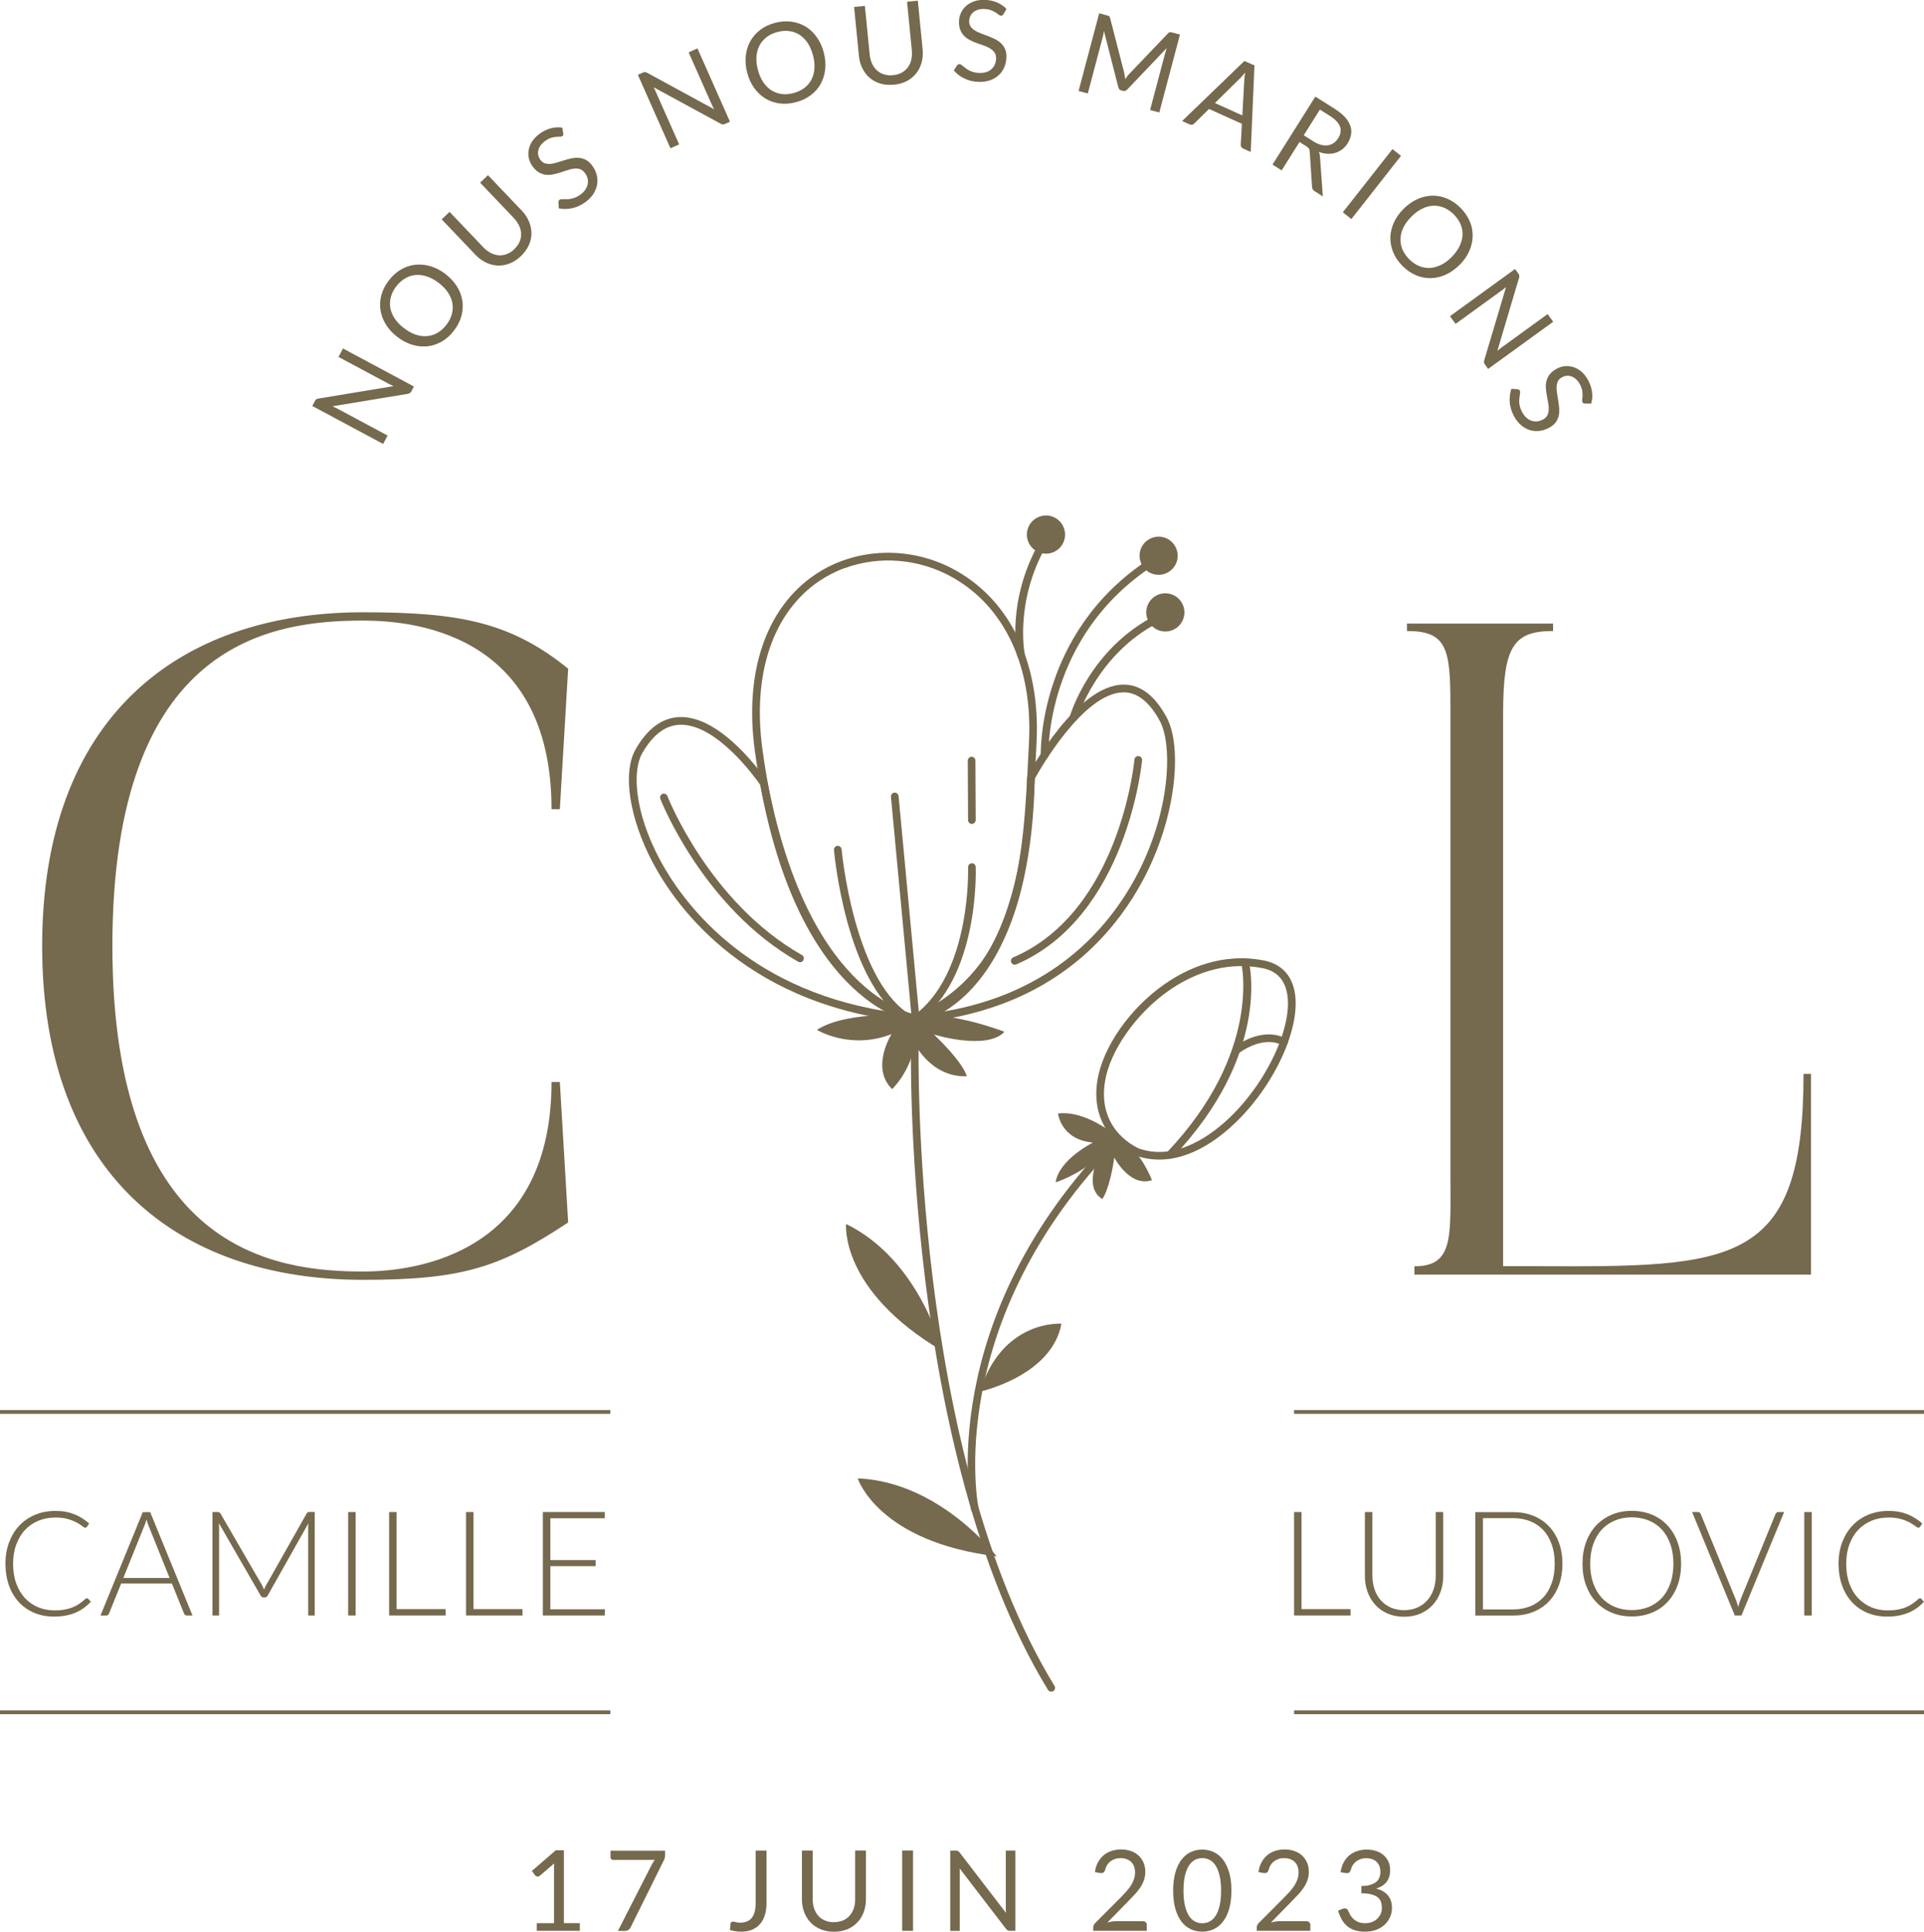 <?xml version="1.0" encoding="UTF-8"?>
<svg xmlns="http://www.w3.org/2000/svg" id="Calque_2" data-name="Calque 2" width="90.65mm" height="91mm" viewBox="0 0 256.96 257.95">
  <defs>
    <style>
      .cls-1 {
        fill: #75694e;
      }

      .cls-2 {
        fill: none;
        stroke: #75694e;
        stroke-miterlimit: 10;
        stroke-width: .5px;
      }
    </style>
  </defs>
  <g id="Calque_1-2" data-name="Calque 1">
    <g>
      <g>
        <path class="cls-1" d="m11.58,213.4c.06,0,.12.02.17.07l.39.42c-.29.3-.6.58-.93.82s-.7.45-1.1.62c-.4.17-.84.31-1.32.4s-1,.14-1.58.14c-.95,0-1.83-.17-2.63-.5-.8-.34-1.48-.81-2.05-1.42-.57-.62-1.02-1.36-1.33-2.23-.31-.87-.47-1.84-.47-2.91s.16-2,.49-2.87c.33-.87.78-1.61,1.37-2.23.59-.62,1.29-1.1,2.11-1.44s1.72-.51,2.71-.51,1.78.15,2.51.44c.73.29,1.39.71,1.99,1.24l-.3.44c-.05.08-.13.12-.24.12-.08,0-.2-.07-.38-.21s-.42-.3-.73-.47c-.31-.17-.7-.33-1.17-.47-.47-.14-1.02-.21-1.67-.21-.83,0-1.59.14-2.29.43s-1.29.7-1.79,1.23c-.5.53-.89,1.19-1.17,1.95s-.42,1.63-.42,2.59.14,1.85.42,2.61c.28.77.67,1.42,1.17,1.95s1.08.94,1.75,1.22c.67.28,1.4.42,2.18.42.49,0,.94-.03,1.32-.1.39-.07.74-.16,1.07-.29.33-.13.63-.29.91-.48.28-.19.56-.41.83-.66.03-.03.07-.05.1-.06s.07-.02.1-.02Z"></path>
        <path class="cls-1" d="m25.7,215.72h-.77c-.09,0-.17-.02-.22-.07-.06-.05-.1-.11-.13-.19l-1.62-4.01h-6.78l-1.62,4.01c-.03.07-.07.13-.14.19-.07.05-.14.08-.24.08h-.76l5.65-13.81h.99l5.65,13.81Zm-3.05-5.01l-2.81-6.98c-.1-.23-.19-.5-.28-.82-.04.16-.08.3-.13.44-.04.14-.09.27-.15.39l-2.81,6.97h6.18Z"></path>
        <path class="cls-1" d="m42.03,201.91v13.81h-.87v-11.77c0-.17.01-.35.03-.54l-5.44,9.65c-.09.17-.22.25-.39.25h-.16c-.17,0-.3-.08-.39-.25l-5.58-9.67c.02.19.03.38.03.56v11.77h-.88v-13.81h.69c.09,0,.16.01.21.03.05.02.1.07.16.16l5.57,9.6c.1.18.18.38.25.58.04-.1.08-.21.13-.31.04-.1.09-.2.15-.29l5.42-9.59c.05-.08.1-.14.16-.16.06-.02.13-.03.22-.03h.68Z"></path>
        <path class="cls-1" d="m47.5,215.72h-1v-13.81h1v13.81Z"></path>
        <path class="cls-1" d="m59.51,214.87v.85h-7.54v-13.81h1v12.96h6.54Z"></path>
        <path class="cls-1" d="m69.78,214.87v.85h-7.54v-13.81h1v12.96h6.54Z"></path>
        <path class="cls-1" d="m80.79,214.89l-.02.83h-8.27v-13.81h8.27v.83h-7.27v5.58h6.05v.81h-6.05v5.76h7.29Z"></path>
      </g>
      <g>
        <g>
          <path class="cls-1" d="m122.38,136.6l-.15-.02c-.68-.09-16.84-2.7-21.42-36.35-1.43-10.48,1.49-19.03,7.99-23.46,5.47-3.72,12.88-3.95,18.88-.58,7.35,4.13,11.27,12.48,10.76,22.92l-.07,1.38c-.7,14.49-1.43,29.47-15.86,36.04l-.14.06Zm-9.53-60.76c-1.22.44-2.38,1.04-3.47,1.77-6.17,4.2-8.93,12.39-7.55,22.47,4.24,31.17,18.83,35.11,20.41,35.45,13.72-6.35,14.4-20.31,15.12-35.09l.07-1.38c.5-10.04-3.24-18.04-10.23-21.97-4.47-2.51-9.77-2.91-14.34-1.24Z"></path>
          <path class="cls-1" d="m121.14,136.2c-.15.05-.32.04-.46-.06-7.66-5.16-9.23-21.92-9.3-22.63-.03-.28.19-.53.46-.56.28-.03.53.18.56.47.01.17,1.59,16.98,8.85,21.88.23.16.3.48.14.71-.06.09-.15.16-.25.2Z"></path>
          <path class="cls-1" d="m122.47,136.56c-.12.05-.26.04-.39-.02-.17-.07-.28-.23-.3-.42l-2.79-29.72c-.02-.28.17-.53.46-.56.28-.03.53.18.56.46l2.7,28.79c6.99-5.91,6.59-19.16,6.58-19.29,0-.28.22-.52.49-.53.28-.01.52.21.53.49.02.6.45,14.83-7.73,20.73-.04.03-.08.05-.12.07Z"></path>
          <path class="cls-1" d="m129.97,109.99c-.05.02-.11.03-.17.03-.28,0-.51-.23-.51-.51l-.04-7.94c0-.28.23-.51.51-.52.28,0,.51.23.51.51l.04,7.94c0,.22-.14.41-.34.48Z"></path>
        </g>
        <path class="cls-1" d="m133.56,134.16c-3.26,1.19-6.98,2.05-11.22,2.42-.28.02-.52-.17-.55-.45-.03-.28.16-.53.43-.57.14-.03,14.38-2.6,14.96-31.73,0-.08.02-.16.06-.23.27-.5,6.56-12.18,12.84-12.18,2.26,0,4.19,1.49,5.76,4.43,2.04,3.83,1.36,13.29-3.3,21.88-3.18,5.86-8.89,12.75-18.97,16.43Zm-7.46.9c14.33-2.45,21.77-10.89,25.53-17.82,4.75-8.76,4.97-17.77,3.3-20.9-1.37-2.58-3.01-3.89-4.85-3.89-5.36,0-11.23,10.36-11.88,11.53-.44,20.73-7.55,28.34-12.1,31.09Z"></path>
        <path class="cls-1" d="m122.87,136.55c-.07.02-.14.04-.22.03-22.71-1.8-32.35-15.52-35.44-21.34-3.16-5.94-4.1-12.03-2.34-15.15,1.58-2.79,3.56-4.25,5.87-4.34,5.76-.21,11.46,8.21,11.7,8.57.04.06.06.12.08.19,5.69,29.41,20.07,31.03,20.21,31.04.28.02.49.27.47.55-.02.21-.15.37-.33.44Zm-33.46-39.5c-1.37.5-2.59,1.69-3.65,3.55-1.29,2.27-1.1,7.67,2.35,14.16,2.8,5.26,11.11,17.17,30.08,20.25-4.95-2.72-12.74-10.12-16.65-30.2-.6-.87-5.85-8.21-10.76-8.03-.47.02-.93.11-1.37.27Z"></path>
        <path class="cls-1" d="m135.71,128.79c-.25.09-.54-.03-.65-.28-.11-.26,0-.56.27-.67,14.28-6.14,16.16-26.21,16.18-26.41.03-.28.27-.49.55-.47.28.02.49.27.47.55-.02.21-1.95,20.88-16.8,27.27,0,0-.02,0-.03.01Z"></path>
        <path class="cls-1" d="m107.03,128.46c-.14.05-.29.04-.43-.04-12.72-7.21-18.36-21.6-18.41-21.75-.1-.26.03-.56.3-.66,0,0,0,0,0,0,.26-.1.55.04.65.3.05.14,5.57,14.2,17.96,21.22.25.14.33.45.19.7-.06.11-.16.19-.27.23Z"></path>
        <path class="cls-1" d="m143.53,96.35c-.1.04-.21.04-.32.01-.27-.08-.43-.36-.35-.64.11-.37,2.74-9.1,11.45-13.53.27-.15.56-.03.69.22.13.25.03.56-.22.69-8.31,4.23-10.91,12.82-10.93,12.91-.05.16-.17.28-.32.34Z"></path>
        <path class="cls-1" d="m158.08,82.5c-.4,1.35-1.82,2.12-3.17,1.72-1.35-.4-2.12-1.82-1.72-3.17s1.82-2.12,3.17-1.72,2.12,1.82,1.72,3.17Z"></path>
        <path class="cls-1" d="m139.68,101.33s-.1.03-.15.03c-.28.01-.52-.21-.53-.49,0-.16-.5-16.4,14.42-26.17.23-.15.56-.09.71.15.15.24.09.55-.15.71-14.43,9.46-13.96,25.11-13.95,25.27,0,.23-.13.43-.34.5Z"></path>
        <path class="cls-1" d="m157.21,74.84c-.35,1.36-1.74,2.18-3.1,1.84-1.36-.35-2.18-1.74-1.84-3.1.35-1.36,1.74-2.18,3.1-1.84,1.36.35,2.18,1.74,1.84,3.1Z"></path>
        <path class="cls-1" d="m136.52,87.92s-.05.02-.07.02c-.28.06-.55-.12-.6-.4-.06-.3-1.45-7.33,2.95-15.09.14-.24.45-.33.7-.19.25.14.33.45.19.7-4.19,7.41-2.85,14.31-2.83,14.38.05.25-.09.5-.33.58Z"></path>
        <path class="cls-1" d="m142.15,70.7c.38,1.36-.41,2.76-1.77,3.14-1.35.38-2.76-.41-3.14-1.77-.38-1.36.41-2.76,1.77-3.14,1.36-.38,2.76.41,3.14,1.77Z"></path>
        <path class="cls-1" d="m122.76,135.6s-9.48-.79-13.66,1.92c0,0,4.45,2.73,9.97.57,0,0-2.85,4.5.08,7.34,0,0,2.44-2.29,3.02-6.06,0,0,2.17,4.5,6.94,4.35,0,0-.18-1.53-4.38-5.58,0,0,7.02,2.18,9.42-.36,0,0-6.48-2.55-11.39-2.17Z"></path>
        <path class="cls-1" d="m149.55,152.06s-4.27-3.86-8.25-3.37c0,0,.39,3.51,4.67,3.88,0,0-4.53,2.25-4.98,5.3,0,0,2.8-.8,5.68-3.3,0,0-1.97,3.99.55,5.54,0,0,.96-1.17,1.6-5.54,0,0,2.07,4.01,5.03,3.02,0,0-1.55-4.09-4.29-5.53Z"></path>
        <path class="cls-1" d="m140.57,225.86c-.23.08-.48,0-.61-.21-19.33-31.67-18.31-85.74-18.29-86.28,0-.28.25-.51.52-.5.28,0,.51.24.5.53-.01.54-1.03,54.32,18.14,85.72.15.24.07.56-.17.71-.03.02-.06.03-.09.04Z"></path>
        <path class="cls-1" d="m130.38,202s-.05.01-.07.02c-.28.06-.55-.12-.61-.39-.05-.25-5.07-25.36,19.16-50,.2-.2.52-.2.72,0,.2.2.21.52,0,.72-23.85,24.24-18.94,48.82-18.89,49.06.05.25-.09.5-.33.59Z"></path>
        <path class="cls-1" d="m158.6,154.14c-2.3.84-4.56.93-6.66.25h-.03c-.06-.03-6.54-2.63-5.35-10.1.71-4.45,4.32-9.63,8.97-12.87,2.95-2.06,7.65-4.27,13.29-3.16,2.01.4,3.37,1.61,3.93,3.51,1.35,4.53-2.08,12.62-7.64,18.04-2.14,2.08-4.34,3.54-6.51,4.33Zm-6.33-.72c5.01,1.62,9.74-2.02,12.12-4.34,5.22-5.09,8.6-12.88,7.37-17.01-.45-1.53-1.51-2.47-3.15-2.79-5.28-1.04-9.72,1.05-12.5,2.99-4.37,3.05-7.89,8.06-8.54,12.19-1.04,6.55,4.33,8.82,4.7,8.97Z"></path>
        <path class="cls-1" d="m156.41,154.69c-.18.06-.38.03-.53-.11-.21-.19-.21-.52-.02-.72,12.65-13.3,9.96-25.11,9.93-25.23-.07-.27.06-.55.38-.62.27-.07.55.1.62.38.13.5,2.88,12.45-10.18,26.18-.06.06-.12.1-.2.13Z"></path>
        <path class="cls-1" d="m171.66,139.63c-.15.06-.33.04-.47-.06-.09-.06-2.21-1.44-5.83,1.11-.23.16-.55.11-.71-.12-.16-.23-.11-.55.12-.71,4.26-3,6.9-1.19,7.01-1.11.23.16.29.48.12.72-.06.09-.15.15-.24.18Z"></path>
        <path class="cls-1" d="m125.83,180.39s-2.91-12.09-12.83-16.95c0,0-.91,8.81,12.83,16.95Z"></path>
        <path class="cls-1" d="m133.1,207.82s-7.51-9.94-18.55-10.41c0,0,2.69,8.47,18.55,10.41Z"></path>
        <path class="cls-1" d="m130.87,185.83s9.61-2.08,10.89-9.07c0,0-7.9-.61-10.89,9.07Z"></path>
      </g>
      <path class="cls-1" d="m74.77,144.47l1.11,18.77c-9.14,6.05-14.2,7.66-27.41,7.66-24.82,0-42.84-14.2-42.84-44.57s18.03-44.57,42.84-44.57c12.72,0,19.63,1.23,27.41,7.53l-1.11,18.77h-1.11c0-24.07-19.38-25.19-25.19-25.19-12.1,0-33.46,2.72-33.46,43.46s21.73,43.46,33.46,43.46c5.06,0,25.19-1.11,25.19-25.31h1.11Z"></path>
      <path class="cls-1" d="m241.87,143.41v26.79h-52.97v-1.11c5.31,0,4.81-3.95,4.81-12.35v-62.6c0-7.53-.49-9.88-5.8-9.88v-.99h19.51v.99c-5.31,0-6.67,2.1-6.67,10.99v73.83h4.44c26.42.12,35.68,0,35.68-25.68h.99Z"></path>
      <g>
        <path class="cls-1" d="m45.82,46.54l9.46,5.07-.34.64c-.05.1-.12.18-.19.23-.07.05-.17.08-.29.11l-10.06,1.66c.12.05.23.1.33.15s.21.1.3.15l6.74,3.61-.6,1.12-9.46-5.07.35-.66c.03-.06.06-.1.09-.14.03-.04.06-.07.09-.09.03-.02.07-.04.12-.06.05-.02.1-.03.16-.04l10.05-1.66c-.12-.05-.23-.1-.35-.16s-.22-.1-.31-.15l-6.7-3.59.6-1.12Z"></path>
        <path class="cls-1" d="m59.5,36.6c.64.49,1.15,1.04,1.53,1.65.38.61.62,1.25.72,1.91.1.66.06,1.33-.12,2.01s-.51,1.33-.99,1.96c-.48.63-1.02,1.12-1.63,1.47-.61.35-1.24.57-1.91.64-.67.07-1.34.01-2.03-.2-.69-.2-1.35-.55-1.99-1.04s-1.15-1.04-1.53-1.65c-.38-.61-.62-1.25-.73-1.91s-.07-1.34.11-2.02c.18-.68.51-1.33.99-1.96.48-.63,1.02-1.12,1.63-1.47.61-.35,1.25-.57,1.92-.64.67-.07,1.35,0,2.04.2.69.21,1.35.55,1.99,1.04Zm-.9,1.18c-.52-.4-1.05-.69-1.58-.86-.53-.18-1.03-.24-1.52-.2s-.95.19-1.39.45c-.44.26-.83.61-1.19,1.07-.35.46-.59.93-.72,1.42-.13.49-.15.98-.07,1.46.09.48.28.96.59,1.42s.72.89,1.25,1.29c.52.4,1.05.69,1.57.86.52.17,1.03.24,1.52.19.49-.04.95-.19,1.39-.45s.83-.61,1.18-1.07c.35-.46.59-.94.72-1.43s.15-.98.07-1.46c-.09-.48-.28-.95-.59-1.41-.31-.46-.72-.89-1.24-1.29Z"></path>
        <path class="cls-1" d="m68.68,33.27c.32-.31.56-.63.71-.98.15-.35.22-.71.21-1.07-.01-.36-.1-.72-.27-1.08-.17-.36-.4-.7-.71-1.03l-4.5-4.72,1.05-1,4.5,4.72c.43.45.75.93.97,1.45.22.52.33,1.04.34,1.58,0,.53-.11,1.06-.35,1.59-.23.52-.59,1.01-1.06,1.47-.48.45-.98.79-1.52.99s-1.07.3-1.6.27c-.53-.03-1.05-.16-1.56-.41-.51-.25-.98-.59-1.4-1.04l-4.5-4.72,1.05-1,4.5,4.72c.31.33.64.58.99.76s.71.29,1.07.32c.36.03.72-.02,1.08-.16s.7-.35,1.02-.66Z"></path>
        <path class="cls-1" d="m75.24,17.8c0,.09,0,.16-.02.22s-.06.11-.12.16c-.07.05-.17.07-.32.07-.14,0-.31,0-.51.02-.2.02-.42.06-.67.14-.25.07-.51.21-.79.41-.26.19-.47.39-.62.61-.15.22-.25.43-.3.65-.05.22-.05.44,0,.65s.14.42.28.61c.18.24.38.4.62.47s.49.1.77.07c.28-.03.57-.09.88-.19s.63-.2.95-.3.65-.18.98-.25c.33-.07.65-.09.97-.06.32.03.63.12.93.28s.58.42.84.78c.28.38.47.78.58,1.21.11.43.13.85.06,1.28-.07.43-.24.84-.49,1.25-.26.4-.62.77-1.08,1.11-.57.41-1.15.68-1.76.81-.61.13-1.2.14-1.78.03l-.06-.8c0-.07.01-.13.04-.2.02-.06.06-.12.12-.16.05-.04.13-.06.22-.07s.21,0,.34,0c.13,0,.28,0,.44,0s.34-.02.53-.06c.19-.04.38-.1.59-.18.21-.09.42-.21.65-.37.28-.2.5-.42.66-.66.16-.24.27-.48.32-.73.05-.25.05-.5-.01-.75-.06-.25-.18-.5-.35-.74-.19-.26-.41-.43-.65-.52-.24-.08-.5-.11-.78-.08-.28.03-.57.09-.88.2-.31.1-.62.21-.94.31s-.64.19-.97.26-.66.09-.98.06-.63-.14-.94-.31c-.31-.17-.6-.45-.88-.84-.22-.31-.38-.65-.47-1.02-.09-.37-.1-.75-.03-1.14.07-.39.22-.77.46-1.14s.57-.72,1-1.03c.48-.35.98-.59,1.49-.73.51-.13,1.02-.17,1.54-.09l.12.76Z"></path>
        <path class="cls-1" d="m93.14,6.44l4.35,9.81-.66.3c-.1.05-.2.07-.29.06-.09,0-.18-.04-.29-.09l-8.96-4.87c.06.11.12.22.17.33.05.11.1.21.14.31l3.1,6.99-1.16.52-4.35-9.81.68-.3c.06-.03.11-.04.16-.06.04-.01.08-.02.12-.01.04,0,.08.01.13.03s.1.04.15.07l8.95,4.87c-.06-.11-.12-.23-.18-.34-.06-.11-.11-.21-.15-.31l-3.08-6.95,1.16-.52Z"></path>
        <path class="cls-1" d="m110.02,7.01c.2.78.27,1.52.19,2.24s-.28,1.36-.6,1.95c-.33.59-.77,1.09-1.33,1.51-.56.42-1.22.74-1.99.94-.76.2-1.49.25-2.19.16-.7-.09-1.33-.32-1.9-.67-.57-.35-1.07-.82-1.48-1.4-.42-.59-.73-1.27-.93-2.04-.2-.78-.27-1.52-.19-2.24.08-.71.28-1.37.6-1.95.33-.59.77-1.09,1.33-1.52.56-.43,1.22-.74,1.98-.94.76-.2,1.49-.25,2.19-.16.7.1,1.34.32,1.91.67.57.35,1.07.82,1.48,1.41.42.58.73,1.27.93,2.04Zm-1.44.38c-.17-.64-.4-1.19-.71-1.65-.31-.46-.67-.82-1.08-1.09-.41-.27-.87-.43-1.37-.5-.5-.07-1.03-.03-1.59.12-.56.15-1.04.37-1.44.68s-.72.68-.95,1.11c-.23.43-.36.93-.41,1.48-.04.55.02,1.15.19,1.78.17.64.4,1.19.71,1.64.31.46.67.82,1.08,1.09s.87.43,1.37.5c.5.07,1.03.03,1.59-.12.56-.15,1.04-.37,1.45-.68.4-.31.72-.67.95-1.11.23-.43.36-.93.4-1.48.04-.55-.02-1.14-.19-1.78Z"></path>
        <path class="cls-1" d="m119.27,10.04c.44-.04.83-.16,1.16-.34.33-.18.61-.42.82-.71s.37-.63.46-1.02c.09-.38.11-.8.07-1.25l-.64-6.49,1.44-.14.64,6.49c.06.62.02,1.2-.13,1.74-.14.55-.38,1.03-.71,1.45s-.74.77-1.25,1.04c-.5.27-1.09.44-1.74.5-.66.06-1.26.01-1.81-.15-.55-.17-1.03-.42-1.43-.77-.41-.35-.73-.78-.98-1.28-.25-.51-.4-1.07-.46-1.69l-.64-6.49,1.44-.14.64,6.48c.04.45.15.85.31,1.21s.38.66.65.91c.27.24.58.43.95.54.36.12.77.15,1.21.11Z"></path>
        <path class="cls-1" d="m134.01,1.89c-.05.07-.1.13-.15.16s-.12.05-.19.05c-.08,0-.18-.05-.29-.14s-.25-.19-.42-.3-.37-.21-.61-.3c-.24-.09-.53-.15-.87-.16-.33-.01-.61.02-.86.1-.25.08-.46.19-.63.33-.17.14-.3.31-.4.51-.09.2-.14.42-.15.65-.01.3.05.55.19.75s.33.38.57.53c.24.15.51.28.81.39.3.11.61.23.93.35s.63.26.93.4c.3.15.57.33.8.55.24.22.42.48.56.79s.2.69.18,1.13c-.02.47-.11.91-.29,1.31-.17.41-.42.76-.74,1.05s-.7.52-1.16.68c-.45.16-.96.23-1.53.21-.7-.02-1.33-.17-1.89-.45-.56-.27-1.03-.63-1.42-1.07l.44-.67c.04-.05.09-.1.15-.13.06-.04.12-.05.19-.05.06,0,.14.03.22.09s.17.13.27.21c.1.08.22.18.35.27.13.1.28.19.45.28.17.09.36.16.58.22s.46.1.74.11c.34.01.65-.02.93-.11s.51-.21.7-.38c.19-.17.34-.37.45-.6s.17-.5.18-.8c.01-.32-.05-.59-.19-.81-.14-.21-.33-.39-.56-.54-.23-.15-.5-.28-.81-.39-.31-.11-.62-.22-.93-.33-.32-.11-.63-.24-.93-.39s-.57-.33-.8-.55c-.23-.22-.42-.5-.55-.83-.14-.33-.2-.73-.18-1.2.01-.38.1-.74.26-1.09.16-.35.39-.66.68-.92.29-.26.65-.47,1.07-.62.42-.15.89-.21,1.43-.2.6.02,1.14.14,1.63.34.48.21.91.5,1.27.87l-.38.68Z"></path>
        <path class="cls-1" d="m157.58,4.65l-2.75,10.37-1.23-.33,2.02-7.62c.03-.1.06-.21.1-.32.04-.11.08-.23.12-.35l-5.28,5.54c-.17.19-.37.25-.59.19l-.2-.05c-.23-.06-.37-.21-.42-.46l-1.91-7.48c-.04.26-.09.5-.14.72l-2.02,7.62-1.23-.33,2.75-10.37,1.04.27c.13.03.22.07.28.11s.11.13.14.25l1.89,7.33c.03.13.05.27.07.41s.04.28.05.42c.08-.12.17-.23.25-.35s.18-.22.27-.32l5.21-5.45c.09-.1.17-.15.25-.15.08,0,.18,0,.3.04l1.04.27Z"></path>
        <path class="cls-1" d="m167.04,20.29l-1.02-.46c-.12-.05-.2-.13-.25-.22s-.07-.19-.06-.3l.15-2.78-4.39-1.98-1.98,1.95c-.06.07-.15.12-.26.15-.11.03-.22.02-.33-.03l-1.02-.46,8.32-8.02,1.34.6-.5,11.55Zm-1.12-4.88l.26-4.67c0-.14.02-.3.04-.48.02-.18.05-.37.08-.57-.26.33-.5.59-.71.79l-3.33,3.28,3.65,1.65Z"></path>
        <path class="cls-1" d="m176.65,26.21l-1.09-.69c-.22-.14-.33-.33-.33-.57l-.31-4.73c0-.15-.04-.27-.09-.36s-.17-.2-.34-.31l-.93-.59-2.39,3.79-1.22-.77,5.72-9.08,2.57,1.62c.57.36,1.03.73,1.38,1.11.34.38.58.76.72,1.16s.17.78.1,1.18c-.07.39-.22.78-.46,1.17-.2.32-.44.59-.72.8s-.58.37-.91.47c-.33.1-.69.14-1.06.12s-.76-.1-1.16-.24c.1.19.15.4.16.64l.38,5.27Zm-1.24-7.33c.35.22.7.38,1.02.46.33.08.63.11.92.06.28-.04.54-.14.77-.3.23-.16.43-.38.6-.64.34-.54.42-1.06.24-1.56-.18-.5-.63-.97-1.34-1.42l-1.34-.85-2.16,3.43,1.29.82Z"></path>
        <path class="cls-1" d="m180.48,29.25l-1.14-.9,6.63-8.44,1.14.9-6.63,8.44Z"></path>
        <path class="cls-1" d="m194.93,35.37c-.57.57-1.18,1-1.83,1.3-.65.3-1.32.45-1.99.47-.67.02-1.33-.11-1.98-.38-.65-.27-1.25-.68-1.81-1.24s-.97-1.16-1.24-1.81c-.27-.65-.4-1.31-.39-1.98.01-.67.17-1.33.46-1.99.29-.66.72-1.27,1.29-1.84.57-.57,1.18-1,1.83-1.3.65-.3,1.32-.45,1.99-.47.67-.02,1.33.11,1.98.38.65.27,1.25.68,1.81,1.24.56.56.97,1.16,1.25,1.81.27.65.4,1.31.38,1.99-.01.67-.17,1.34-.46,1.99-.29.66-.72,1.27-1.29,1.84Zm-1.06-1.05c.47-.47.82-.95,1.06-1.45.24-.5.38-.99.4-1.48s-.06-.97-.26-1.44c-.2-.47-.5-.91-.91-1.32-.41-.41-.84-.7-1.31-.9-.47-.19-.95-.28-1.44-.26-.49.02-.98.15-1.48.4-.5.24-.98.6-1.44,1.07-.47.47-.82.95-1.06,1.44s-.37.99-.39,1.48c-.02.49.07.97.26,1.44.2.47.5.9.9,1.31.41.41.85.71,1.32.91s.95.28,1.44.26.98-.16,1.48-.4.98-.6,1.44-1.06Z"></path>
        <path class="cls-1" d="m207.44,42.96l-8.69,6.3-.43-.59c-.07-.09-.11-.18-.12-.27-.01-.09,0-.19.03-.3l2.91-9.77c-.1.08-.19.16-.28.23s-.18.14-.27.2l-6.19,4.49-.75-1.03,8.69-6.3.44.61c.04.05.07.1.09.14s.03.08.04.12c0,.04,0,.08,0,.13,0,.05-.02.1-.03.16l-2.9,9.77c.1-.08.2-.17.29-.24.09-.08.19-.15.27-.21l6.15-4.46.75,1.03Z"></path>
        <path class="cls-1" d="m211.7,53.89c-.09,0-.16-.02-.22-.05-.06-.03-.1-.08-.14-.14-.04-.08-.05-.18-.03-.32.02-.14.04-.31.05-.51,0-.2,0-.43-.04-.68s-.14-.53-.3-.84c-.15-.29-.33-.52-.52-.7-.19-.18-.4-.3-.61-.38s-.43-.11-.64-.09c-.22.02-.43.08-.64.2-.26.14-.45.32-.55.54-.11.22-.16.47-.17.75,0,.28.01.58.07.9.05.32.11.65.16.98s.09.67.12,1.01c.02.34,0,.66-.07.97-.07.31-.21.61-.41.88-.2.27-.5.51-.89.72-.42.22-.84.36-1.28.41-.44.05-.86.01-1.28-.11-.41-.13-.8-.35-1.17-.66-.36-.31-.68-.72-.95-1.22-.33-.62-.51-1.24-.56-1.86-.04-.62.03-1.21.22-1.77l.81.05c.07,0,.13.03.19.06.06.03.11.08.14.14.03.06.04.13.03.23,0,.1-.02.21-.04.34-.02.13-.04.28-.06.44-.02.16-.03.34-.02.53.01.19.04.39.1.61s.15.45.28.69c.16.3.35.55.56.75.21.19.44.33.68.42.24.08.49.11.75.09.26-.02.52-.11.78-.24.29-.15.49-.34.6-.57s.18-.48.19-.76c.01-.28-.01-.58-.07-.89s-.12-.64-.18-.97c-.06-.33-.1-.66-.13-1-.03-.34,0-.66.08-.97.08-.31.22-.61.44-.89.22-.28.53-.53.95-.76.34-.18.69-.29,1.08-.32.38-.04.76,0,1.14.13.38.12.73.32,1.07.61.34.29.63.67.89,1.14.28.53.45,1.05.52,1.58s.02,1.03-.12,1.53h-.77Z"></path>
      </g>
      <g>
        <path class="cls-1" d="m180.37,214.87v.85h-7.54v-13.81h1v12.96h6.54Z"></path>
        <path class="cls-1" d="m187.51,215.01c.66,0,1.26-.12,1.78-.35s.97-.55,1.33-.96c.37-.41.64-.89.84-1.45.19-.56.29-1.16.29-1.8v-8.54h1v8.54c0,.76-.12,1.47-.36,2.13-.24.66-.59,1.23-1.04,1.73-.45.49-1,.88-1.65,1.16-.65.28-1.38.42-2.18.42s-1.53-.14-2.18-.42-1.2-.66-1.65-1.16c-.45-.49-.8-1.07-1.04-1.73s-.36-1.37-.36-2.13v-8.54h1v8.53c0,.64.1,1.24.29,1.8.19.56.47,1.04.83,1.45.36.41.8.73,1.33.97.52.23,1.12.35,1.78.35Z"></path>
        <path class="cls-1" d="m208.67,208.81c0,1.07-.16,2.03-.48,2.88s-.77,1.58-1.35,2.18-1.27,1.06-2.08,1.38-1.7.48-2.68.48h-5.04v-13.81h5.04c.98,0,1.87.16,2.68.48s1.5.78,2.08,1.38c.58.6,1.03,1.32,1.35,2.18.32.85.48,1.81.48,2.87Zm-1.03,0c0-.96-.13-1.82-.4-2.58-.27-.75-.64-1.39-1.13-1.91-.49-.52-1.07-.92-1.76-1.19-.68-.27-1.44-.41-2.26-.41h-4.04v12.19h4.04c.83,0,1.58-.14,2.26-.41.68-.27,1.27-.67,1.76-1.19.49-.52.86-1.16,1.13-1.91.27-.75.4-1.62.4-2.59Z"></path>
        <path class="cls-1" d="m224.52,208.81c0,1.07-.16,2.03-.48,2.9s-.77,1.61-1.35,2.22c-.58.62-1.27,1.09-2.08,1.42-.81.34-1.7.5-2.68.5s-1.87-.17-2.67-.5c-.81-.34-1.5-.81-2.08-1.42s-1.03-1.36-1.35-2.22-.48-1.84-.48-2.9.16-2.03.48-2.89c.32-.87.77-1.61,1.35-2.23.58-.61,1.27-1.09,2.08-1.43.81-.34,1.7-.51,2.67-.51s1.87.17,2.68.5c.81.34,1.5.81,2.08,1.43.58.62,1.03,1.36,1.35,2.23.32.87.48,1.83.48,2.89Zm-1.03,0c0-.96-.13-1.83-.4-2.6-.27-.77-.64-1.42-1.13-1.95-.49-.53-1.07-.94-1.76-1.22-.68-.28-1.44-.43-2.27-.43s-1.57.14-2.25.43c-.68.28-1.27.69-1.76,1.22-.49.53-.87,1.18-1.14,1.95-.27.77-.4,1.63-.4,2.6s.13,1.84.4,2.6.65,1.41,1.14,1.95c.49.53,1.08.94,1.76,1.22.68.28,1.43.42,2.25.42s1.58-.14,2.27-.42c.68-.28,1.27-.69,1.76-1.22.49-.53.86-1.18,1.13-1.95.27-.76.4-1.63.4-2.6Z"></path>
        <path class="cls-1" d="m238.28,201.91l-5.7,13.81h-.89l-5.7-13.81h.79c.09,0,.17.02.22.07.06.05.1.11.14.19l4.7,11.46c.05.14.1.29.16.46.05.16.1.33.15.5.04-.17.08-.33.13-.5s.1-.31.16-.46l4.69-11.46c.03-.07.07-.13.14-.18.07-.05.14-.08.23-.08h.78Z"></path>
        <path class="cls-1" d="m241.97,215.72h-1v-13.81h1v13.81Z"></path>
        <path class="cls-1" d="m256.4,213.4c.06,0,.12.02.17.07l.39.42c-.29.3-.6.58-.93.82s-.7.45-1.1.62c-.4.17-.84.31-1.32.4s-1,.14-1.58.14c-.95,0-1.83-.17-2.63-.5-.8-.34-1.48-.81-2.05-1.42-.57-.62-1.02-1.36-1.33-2.23-.31-.87-.47-1.84-.47-2.91s.16-2,.49-2.87c.33-.87.78-1.61,1.37-2.23.59-.62,1.29-1.1,2.11-1.44s1.72-.51,2.71-.51,1.78.15,2.51.44c.73.29,1.39.71,1.99,1.24l-.3.44c-.05.08-.13.12-.24.12-.08,0-.2-.07-.38-.21s-.42-.3-.73-.47c-.31-.17-.7-.33-1.17-.47-.47-.14-1.02-.21-1.67-.21-.83,0-1.59.14-2.29.43s-1.29.7-1.79,1.23c-.5.53-.89,1.19-1.17,1.95s-.42,1.63-.42,2.59.14,1.85.42,2.61c.28.77.67,1.42,1.17,1.95s1.08.94,1.75,1.22c.67.28,1.4.42,2.18.42.49,0,.94-.03,1.32-.1.39-.07.74-.16,1.07-.29.33-.13.63-.29.91-.48.28-.19.56-.41.83-.66.03-.03.07-.05.1-.06s.07-.02.1-.02Z"></path>
      </g>
      <path class="cls-2" d="m0,188.54h81.51"></path>
      <path class="cls-2" d="m172.83,188.54h84.13"></path>
      <path class="cls-2" d="m0,228.65h81.51"></path>
      <path class="cls-2" d="m172.83,228.65h84.13"></path>
      <g>
        <path class="cls-1" d="m77.44,256.81v1.02h-5.75v-1.02h2.3v-7.31c0-.22,0-.44.02-.67l-1.91,1.64c-.07.06-.13.09-.2.1-.06.01-.12.01-.18,0s-.11-.03-.15-.06-.08-.06-.11-.1l-.42-.58,3.19-2.76h1.08v9.73h2.11Z"></path>
        <path class="cls-1" d="m88.83,247.11v.6c0,.17-.02.31-.06.42-.04.11-.07.2-.11.28l-4.44,8.96c-.07.13-.16.24-.27.33s-.27.14-.46.14h-.96l4.51-8.84c.06-.12.13-.24.2-.34.07-.11.14-.21.22-.3h-5.6c-.08,0-.16-.03-.22-.1-.06-.07-.1-.15-.1-.23v-.9h7.28Z"></path>
        <path class="cls-1" d="m102.37,254.12c0,.6-.07,1.13-.22,1.61s-.36.87-.65,1.2c-.29.33-.64.58-1.06.75-.42.18-.9.26-1.44.26-.49,0-1-.07-1.51-.21.01-.15.02-.29.04-.43.02-.14.03-.28.04-.42.01-.08.04-.15.09-.2.05-.05.13-.08.24-.08.09,0,.21.02.36.07s.35.07.59.07c.33,0,.62-.05.88-.15s.48-.26.65-.46c.17-.21.31-.48.4-.8s.14-.71.14-1.16v-7.05h1.45v7.02Z"></path>
        <path class="cls-1" d="m111.38,256.67c.44,0,.84-.08,1.19-.22s.65-.36.89-.63c.24-.27.43-.59.56-.96.13-.37.19-.79.19-1.24v-6.51h1.44v6.51c0,.62-.1,1.19-.3,1.72-.2.53-.48.99-.85,1.37-.37.39-.81.69-1.34.91-.53.22-1.12.33-1.78.33s-1.25-.11-1.78-.33c-.53-.22-.98-.52-1.35-.91-.37-.39-.65-.84-.85-1.37-.2-.53-.3-1.1-.3-1.72v-6.51h1.44v6.51c0,.45.06.86.19,1.23.13.37.31.7.55.97.24.27.54.48.89.63.35.15.75.23,1.19.23Z"></path>
        <path class="cls-1" d="m121.94,257.83h-1.45v-10.72h1.45v10.72Z"></path>
        <path class="cls-1" d="m135.61,247.11v10.72h-.73c-.11,0-.21-.02-.29-.06-.08-.04-.16-.11-.23-.2l-6.2-8.08c.01.12.02.25.02.37s0,.23,0,.34v7.64h-1.27v-10.72h.75c.06,0,.12,0,.16.01s.09.02.12.04c.04.02.07.04.11.08.03.03.07.07.11.12l6.2,8.07c-.01-.13-.02-.26-.03-.38s0-.24,0-.35v-7.59h1.27Z"></path>
        <path class="cls-1" d="m152.69,256.56c.14,0,.26.04.34.13s.13.19.13.33v.81h-7.15v-.46c0-.1.02-.19.06-.29.04-.1.1-.19.19-.28l3.44-3.45c.28-.29.54-.57.78-.83.23-.27.43-.54.6-.8.16-.27.29-.54.38-.82.09-.28.13-.57.13-.89s-.05-.59-.15-.83-.23-.43-.41-.59c-.17-.16-.38-.27-.61-.35s-.49-.12-.76-.12-.53.04-.76.12-.43.19-.61.33c-.18.14-.32.31-.45.5-.12.2-.2.41-.25.64-.06.18-.14.29-.24.35s-.25.07-.43.05l-.69-.12c.07-.49.2-.92.41-1.3.2-.38.46-.69.76-.95s.66-.45,1.05-.58c.39-.13.82-.2,1.28-.2s.88.07,1.27.2.74.33,1.03.59c.29.26.51.57.68.94s.25.79.25,1.26c0,.4-.06.77-.18,1.11-.12.34-.28.67-.49.98-.2.31-.44.61-.71.9-.27.29-.55.59-.85.89l-2.83,2.89c.2-.06.4-.1.61-.13s.4-.05.59-.05h3.59Z"></path>
        <path class="cls-1" d="m164.46,252.47c0,.94-.1,1.75-.3,2.44-.2.68-.48,1.25-.83,1.7s-.76.78-1.24,1c-.48.22-.99.33-1.53.33s-1.06-.11-1.53-.33c-.47-.22-.88-.55-1.23-1s-.62-1.02-.82-1.7c-.2-.69-.3-1.5-.3-2.44s.1-1.75.3-2.44c.2-.69.47-1.26.82-1.71s.76-.79,1.23-1.01c.47-.22.98-.33,1.53-.33s1.05.11,1.53.33c.48.22.89.56,1.24,1.01s.62,1.02.83,1.71.3,1.5.3,2.44Zm-1.38,0c0-.82-.07-1.51-.21-2.06s-.32-1-.55-1.34-.5-.58-.8-.73-.62-.22-.95-.22-.65.07-.95.22-.57.39-.8.73c-.23.34-.41.79-.55,1.34-.14.56-.21,1.24-.21,2.06s.07,1.5.21,2.06c.14.55.32,1,.55,1.34.23.34.5.58.8.73s.62.22.95.22.65-.07.95-.22.57-.39.8-.73.42-.78.55-1.34c.14-.56.21-1.24.21-2.06Z"></path>
        <path class="cls-1" d="m174.53,256.56c.14,0,.26.04.34.13s.13.19.13.33v.81h-7.15v-.46c0-.1.02-.19.06-.29.04-.1.1-.19.19-.28l3.44-3.45c.28-.29.54-.57.78-.83.23-.27.43-.54.6-.8.16-.27.29-.54.38-.82.09-.28.13-.57.13-.89s-.05-.59-.15-.83-.23-.43-.41-.59c-.17-.16-.38-.27-.61-.35s-.49-.12-.76-.12-.53.04-.76.12-.43.19-.61.33c-.18.14-.32.31-.45.5-.12.2-.2.41-.25.64-.06.18-.14.29-.24.35s-.25.07-.43.05l-.69-.12c.07-.49.2-.92.41-1.3.2-.38.46-.69.76-.95s.66-.45,1.05-.58c.39-.13.82-.2,1.28-.2s.88.07,1.27.2.74.33,1.03.59c.29.26.51.57.68.94s.25.79.25,1.26c0,.4-.06.77-.18,1.11-.12.34-.28.67-.49.98-.2.31-.44.61-.71.9-.27.29-.55.59-.85.89l-2.83,2.89c.2-.06.4-.1.61-.13s.4-.05.59-.05h3.59Z"></path>
        <path class="cls-1" d="m179.04,250.01c.07-.49.2-.92.4-1.3.2-.38.45-.69.76-.95s.66-.45,1.05-.58c.4-.13.83-.2,1.28-.2s.87.07,1.26.19c.38.13.71.31.99.55.28.24.49.53.65.87.16.34.23.72.23,1.13,0,.34-.04.64-.13.91-.09.27-.21.5-.37.7-.16.2-.36.37-.59.51s-.49.26-.77.35c.7.18,1.22.49,1.57.92s.53.98.53,1.63c0,.49-.09.94-.28,1.33-.19.39-.44.73-.77,1.01-.32.28-.7.49-1.13.64s-.89.22-1.39.22c-.57,0-1.06-.07-1.46-.21-.4-.14-.75-.34-1.02-.59-.28-.25-.51-.55-.69-.89-.18-.34-.33-.71-.46-1.11l.58-.24c.15-.06.3-.08.44-.05.14.03.25.11.31.25.07.14.15.31.24.5.1.19.23.38.4.56s.39.33.65.46c.26.12.6.19,1,.19.38,0,.7-.06.98-.18s.52-.28.7-.48c.19-.19.33-.41.42-.65.1-.24.14-.48.14-.71,0-.29-.04-.55-.11-.79-.08-.24-.21-.45-.42-.62-.2-.17-.49-.31-.84-.41-.36-.1-.81-.15-1.37-.15v-.97c.46,0,.85-.06,1.17-.15.32-.1.58-.22.79-.39.2-.16.35-.36.44-.59.09-.23.14-.48.14-.76,0-.31-.05-.58-.15-.81-.1-.23-.23-.42-.4-.57-.17-.15-.37-.26-.6-.34-.23-.07-.48-.11-.75-.11s-.52.04-.75.12c-.23.08-.44.19-.61.33-.18.14-.32.31-.45.5-.12.2-.2.41-.25.64-.07.18-.15.29-.24.35-.1.06-.24.07-.42.05l-.7-.12Z"></path>
      </g>
    </g>
  </g>
</svg>
